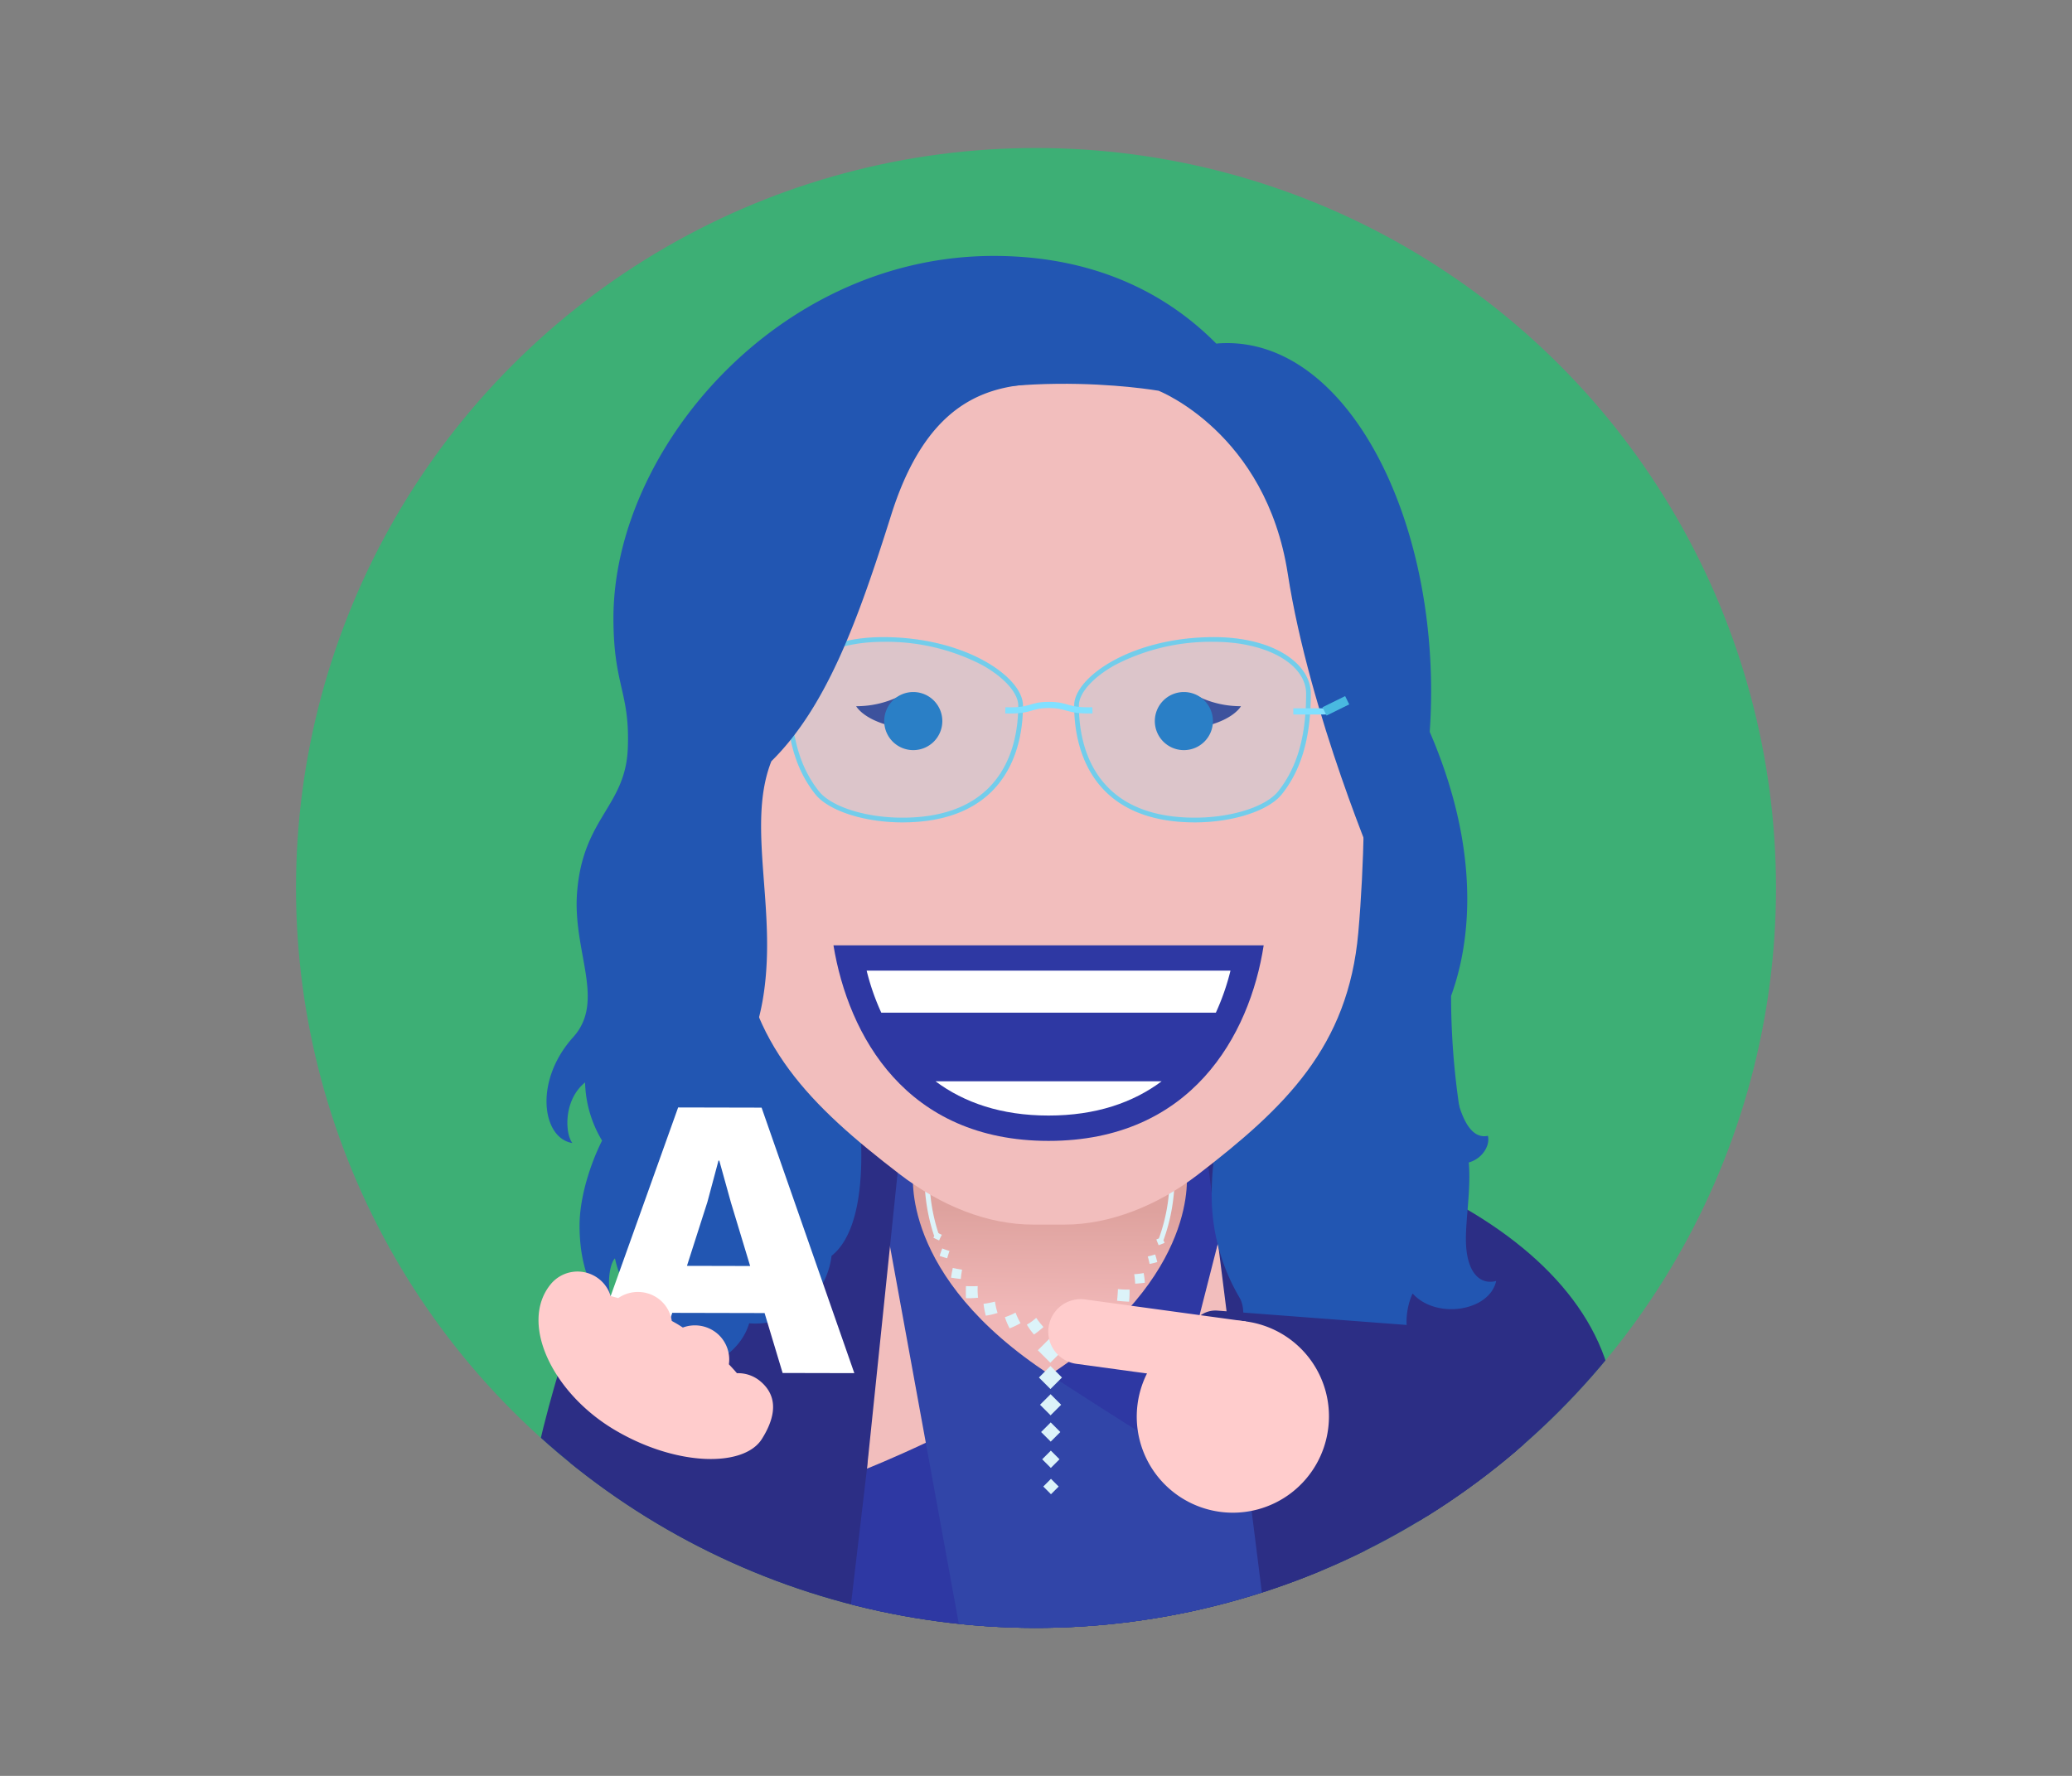 <svg id="Design" xmlns="http://www.w3.org/2000/svg" xmlns:xlink="http://www.w3.org/1999/xlink" viewBox="0 0 350 300"><rect x="0" y="0" width="350" height="300" fill="#808080" stroke="none"/><defs><clipPath id="clip-path"><circle cx="175" cy="150" r="125" transform="translate(-54.81 167.678) rotate(-45)" style="fill:none"/></clipPath><linearGradient id="linear-gradient" x1="176.93" y1="223.552" x2="177.207" y2="201.809" gradientUnits="userSpaceOnUse"><stop offset="0.116" stop-color="#f0b7b7"/><stop offset="0.881" stop-color="#dea29e"/></linearGradient></defs><g style="clip-path:url(#clip-path)"><circle cx="175" cy="150.001" r="124.999" style="fill:#3daf75"/><path d="M177.128,288.726l95.781-48.681c-.06-29.7-40.971-50.919-92.718-52.588l-3.067.012s-.019.062-.051.171L96.601,224.659c-5.415,16.515-10.356,35.735-10.356,62.784l77.919,1.674c0.0.089-.001.176-0.0.266l3.734-.189,9.228.19C177.127,289.163,177.128,288.945,177.128,288.726Z" style="fill:#2c2e85"/><path d="M174.193,187.468C122.848,189.331,89.674,230.439,89.792,289.383l175.225-.383c-.118-58.944-33.467-99.886-84.826-101.543Z" style="fill:#2c2e85"/><path d="M202.469,195.173c0,13.041-10.818,31.305-25.177,38.293-13.989-7.555-25.177-25.091-25.177-38.293a25.177,25.177,0,1,1,50.355,0Z" style="fill:url(#linear-gradient)"/><polygon points="149.342 203.579 163.137 260.462 146.449 248.095 149.342 203.579" style="fill:#f2bebd"/><path d="M200.423,197.98s2.563,17.537-23.144,34.305c-14.038,9.157-30.83,15.81-30.83,15.81l-4.427,37.537,61.158-.573,3.074-88.198Z" style="fill:#2e38a3"/><path d="M207.856,201.678l-11.57,45.383s11.201,6.214,16.653,8.215Z" style="fill:#f2bebd"/><path d="M154.28,197.98S151.716,215.517,177.423,232.285s34.88,21.339,34.88,21.339l4.32,31.435-52.593.573-16.539-90.686Z" style="fill:#3145a8"/><polygon points="146.449 191.869 152.102 193.507 146.449 248.095 146.449 191.869" style="fill:#2c2e85"/><polygon points="237.137 285.059 215.168 285.059 203.474 191.932 210.437 191.869 237.137 285.059" style="fill:#2c2e85"/><path d="M196.532,209.515l-.781-.286a30.43,30.43,0,0,0,1.827-10.507c0-13.958-9.101-25.312-20.286-25.312-11.185,0-20.285,11.355-20.285,25.312a30.594,30.594,0,0,0,1.57,9.777l-.788.264a31.432,31.432,0,0,1-1.614-10.041c0-14.415,9.473-26.144,21.117-26.144,11.645,0,21.118,11.728,21.118,26.144A31.282,31.282,0,0,1,196.532,209.515Z" style="fill:#dcf3f9"/><path d="M195.325,209.388c.32-.126.631-.271.955-.425.152.318.308.652.444.993q-.512.221-1.009.403Q195.528,209.854,195.325,209.388Z" style="fill:#dcf3f9"/><path d="M193.875,212.261q.616-.149,1.259-.344.189.617.353,1.281a10.71,10.71,0,0,1-1.297.32A10.17,10.17,0,0,0,193.875,212.261Z" style="fill:#dcf3f9"/><path d="M191.595,215.249a12.297,12.297,0,0,0,1.59-.191,12.755,12.755,0,0,1,.202,1.636,16.349,16.349,0,0,1-1.636.154C191.736,216.316,191.66,215.761,191.595,215.249Z" style="fill:#dcf3f9"/><path d="M188.841,217.768a14.996,14.996,0,0,0,1.962.082,16.264,16.264,0,0,1-.08,2.046q-1.054-.045-2.031-.157Q188.807,218.72,188.841,217.768Z" style="fill:#dcf3f9"/><path d="M185.711,220.165c.608.171,1.239.309,1.905.434-.12.649-.266,1.327-.452,2.008-.694-.167-1.355-.355-1.981-.56C185.393,221.402,185.568,220.773,185.711,220.165Z" style="fill:#dcf3f9"/><path d="M182.157,221.94c.553.29,1.146.568,1.776.83q-.375.909-.865,1.862a17.107,17.107,0,0,1-1.82-.967A15.209,15.209,0,0,0,182.157,221.94Z" style="fill:#dcf3f9"/><path d="M178.633,222.695c.471.412.987.822,1.545,1.223-.378.528-.799,1.065-1.265,1.604a12.538,12.538,0,0,1-1.554-1.35A11.294,11.294,0,0,0,178.633,222.695Z" style="fill:#dcf3f9"/><path d="M175.037,222.626a15.275,15.275,0,0,0,1.222,1.547,15.887,15.887,0,0,1-1.597,1.269c-.225-.267-.44-.523-.642-.795q-.297-.436-.563-.866.424-.262.815-.532C174.537,223.051,174.794,222.835,175.037,222.626Z" style="fill:#dcf3f9"/><path d="M171.55,221.741a11.784,11.784,0,0,0,.839,1.777,12.251,12.251,0,0,1-1.846.879,11.859,11.859,0,0,1-.798-1.884A11.309,11.309,0,0,0,171.55,221.741Z" style="fill:#dcf3f9"/><path d="M168.072,219.877a11.497,11.497,0,0,0,.439,1.915,12.128,12.128,0,0,1-1.992.464,14.993,14.993,0,0,1-.383-2.003A14.499,14.499,0,0,0,168.072,219.877Z" style="fill:#dcf3f9"/><path d="M165.151,217.263a13.369,13.369,0,0,0,.061,1.964,14.425,14.425,0,0,1-2.045.07q-.036-1.051.001-2.031Q164.195,217.301,165.151,217.263Z" style="fill:#dcf3f9"/><path d="M162.51,214.486c-.101.513-.163,1.028-.222,1.573-.532-.056-1.094-.123-1.646-.228q.13-.845.302-1.631Q161.747,214.373,162.51,214.486Z" style="fill:#dcf3f9"/><path d="M160.39,211.322q-.209.595-.392,1.24-.623-.174-1.272-.399a11.791,11.791,0,0,1,.442-1.264A10.996,10.996,0,0,0,160.39,211.322Z" style="fill:#dcf3f9"/><path d="M159.096,208.599a9.654,9.654,0,0,0-.46.949,9.865,9.865,0,0,1-.971-.468c.16-.333.304-.647.489-.959C158.454,208.299,158.788,208.453,159.096,208.599Z" style="fill:#dcf3f9"/><rect x="175.93" y="226.611" width="2.977" height="2.977" transform="translate(-109.326 192.263) rotate(-45)" style="fill:#dcf3f9"/><rect x="176.066" y="231.329" width="2.75" height="2.75" transform="translate(-112.575 193.627) rotate(-45)" style="fill:#dcf3f9"/><rect x="176.202" y="236.047" width="2.522" height="2.522" transform="translate(-115.824 194.991) rotate(-45)" style="fill:#dcf3f9"/><rect x="176.338" y="240.764" width="2.295" height="2.295" transform="translate(-119.073 196.355) rotate(-45)" style="fill:#dcf3f9"/><rect x="176.474" y="245.482" width="2.067" height="2.067" transform="translate(-122.322 197.719) rotate(-45)" style="fill:#dcf3f9"/><rect x="176.61" y="250.2" width="1.84" height="1.84" transform="translate(-125.571 199.084) rotate(-45)" style="fill:#dcf3f9"/><path d="M167.853,43.233c-36.466,0-64.231,32.774-64.231,61.179,0,11.477,2.815,12.475,2.424,22.051-.4,9.8-7.594,11.685-8.566,24.303-.773,10.03,4.878,18.307-.662,24.448-6.686,7.412-5.232,17.077-.136,17.876-1.244-1.598-1.53-7.258,2.149-10.234a19.977,19.977,0,0,0,2.869,9.826c-1.885,3.729-3.803,9.463-3.803,14.35,0,7.907,2.785,13.394,6.711,15.268-2.575-3.371-1.806-8.659-.73-9.733,2.127,9.984,11.624,12.956,11.624,12.956,0,2.201-2.501,4.805-6.779,5.756,4.466,2.171,15.45.096,17.828-7.732a12.97,12.97,0,0,0,13.912-11.397c3.336-2.638,5.029-8.499,5.029-16.947a77.863,77.863,0,0,0-.499-8.847,44.389,44.389,0,0,0,18.382,4.031c30.911,0,61.177-36.314,61.177-75.713C224.55,72.499,204.319,43.233,167.853,43.233Zm-40.72,177.465a23.321,23.321,0,0,0,.344-2.943,14.305,14.305,0,0,0,8.683-3.979S135.432,220.698,127.132,220.698Z" style="fill:#2256b2"/><path d="M247.74,193.932a127.228,127.228,0,0,1-2.625-25.688c1.747-4.85,6.709-20.71-3.607-44.612,2.395-34.612-13.656-67.092-35.651-65.623-8.937.597,1.5,39.222,1.5,54.056,0,11.821,4.613,21.852,11.019,25.441a43.06,43.06,0,0,0-1.76,12.372c0,8.055,2.144,15.276,5.535,20.199a21.787,21.787,0,0,0-3.647,4.953c-7.82,1.919-13.821,13.08-13.821,26.565a33.914,33.914,0,0,0,4.721,17.654c1.475,2.539.179,8.072-2.451,9.99,1.18.85,6.845.509,8.617-3.193,1.187,1.187,9.612,2.684,14.641-1.268,0,0,4.106,5.696,10.52,3.336-4.688-1.3-2.972-8.021-2.104-9.597,3.953,4.414,12.979,3.023,14.108-2.123-2.639.699-4.78-1.261-5.08-5.924C247.37,206.014,248.946,199.31,247.74,193.932Z" style="fill:#2256b2"/><path d="M236.801,160.028c0,14.834-7.261,26.859-16.217,26.859s-16.217-12.025-16.217-26.859,7.261-27.067,16.217-27.067S236.801,145.195,236.801,160.028Z" style="fill:#2256b2"/><path d="M229.722,105.59c0-29.749-25.296-50.854-52.617-50.854-27.321,0-52.617,21.104-52.617,50.854,0,1.966-1.045,29.594.437,52.01,1.239,18.734,12.125,29.287,26.966,40.698,7.117,5.472,15.002,8.572,22.61,8.572h5.36c7.591,0,15.691-3.212,22.472-8.43,14.777-11.371,25.385-21.59,27.104-40.84C231.543,134.02,229.722,107.518,229.722,105.59Z" style="fill:#f2bebd"/><path d="M213.462,159.689c-2.365,15.249-12.258,33.042-36.338,33.042-24.079,0-33.823-17.793-36.337-33.042Z" style="fill:#2e38a3"/><path d="M205.383,171.067h-56.52a39.846,39.846,0,0,1-2.469-7.096h61.458a39.774,39.774,0,0,1-2.47,7.096" style="fill:#fff"/><path d="M196.216,182.667c-4.807,3.586-11.084,5.782-19.093,5.782-8.007,0-14.284-2.196-19.091-5.782Z" style="fill:#fff"/><path d="M209.621,119.298s-1.549,2.952-8.543,3.823l1.413-5.42A16.417,16.417,0,0,0,209.621,119.298Z" style="fill:#2c2e85"/><path d="M144.623,119.298s1.549,2.952,8.543,3.823l-1.413-5.42A16.417,16.417,0,0,1,144.623,119.298Z" style="fill:#2c2e85"/><path d="M149.361,121.812a4.907,4.907,0,1,0,4.907-4.907,4.91,4.91,0,0,0-4.907,4.907" style="fill:#1466b8"/><path d="M195.072,121.812a4.907,4.907,0,1,0,4.906-4.907,4.908,4.908,0,0,0-4.906,4.907" style="fill:#1466b8"/><path d="M195.706,66.01s-29.091-5.106-50.182,5.953H132.201s13.438-19.372,44.903-19.372S229.433,71.396,230.85,89.255s1.984,58.483,1.984,58.483S221.212,120.721,217.527,96.909,195.706,66.01,195.706,66.01Z" style="fill:#2256b2"/><g style="opacity:0.2"><path d="M221.422,117.196c0-5.122-6.348-9.568-16.343-9.568-13.983,0-23.631,6.79-23.631,11.55,0,9.122,4.311,19.747,20.384,19.747,6.397,0,12.478-1.94,14.728-4.794C219.144,130.854,221.422,125.954,221.422,117.196Z" style="fill:#80e0ff"/><path d="M132.826,117.196c0-5.122,6.348-9.568,16.343-9.568,13.983,0,23.631,6.79,23.631,11.55,0,9.122-4.311,19.747-20.384,19.747-6.397,0-12.478-1.94-14.728-4.794C135.104,130.854,132.826,125.954,132.826,117.196Z" style="fill:#80e0ff"/></g><g style="opacity:0.8"><path d="M205.08,108.425c8.863,0,15.546,3.771,15.546,8.771,0,7.158-1.49,12.382-4.69,16.44-2.085,2.644-7.884,4.491-14.103,4.491-7.03,0-12.279-2.072-15.601-6.158-3.294-4.052-3.986-9.192-3.986-12.792,0-2.106,2.418-4.8,6.159-6.862a35.142,35.142,0,0,1,16.675-3.891m0-.797c-13.983,0-23.631,6.791-23.631,11.55,0,9.123,4.311,19.747,20.384,19.747,6.397,0,12.478-1.94,14.728-4.794,2.583-3.275,4.861-8.176,4.861-16.934,0-5.123-6.348-9.568-16.343-9.568Z" style="fill:#58d0f4"/><path d="M149.168,108.425A35.142,35.142,0,0,1,165.843,112.316c3.742,2.062,6.159,4.756,6.159,6.862,0,3.599-.692,8.74-3.986,12.792-3.323,4.086-8.572,6.158-15.601,6.158-6.218,0-12.017-1.847-14.102-4.491-3.2-4.059-4.69-9.283-4.69-16.44,0-5,6.683-8.771,15.546-8.771m0-.797c-9.995,0-16.343,4.446-16.343,9.568,0,8.758,2.279,13.658,4.861,16.934,2.25,2.854,8.331,4.794,14.728,4.794,16.073,0,20.384-10.624,20.384-19.747,0-4.759-9.648-11.55-23.631-11.55Z" style="fill:#58d0f4"/></g><line x1="218.468" y1="120.178" x2="224.096" y2="120.178" style="fill:none;stroke:#80e0ff;stroke-miterlimit:10;stroke-width:1.042px"/><line x1="223.737" y1="120.178" x2="227.565" y2="118.292" style="fill:none;stroke:#49b9e0;stroke-miterlimit:10;stroke-width:1.562px"/><line x1="135.78" y1="120.178" x2="130.152" y2="120.178" style="fill:none;stroke:#80e0ff;stroke-miterlimit:10;stroke-width:1.042px"/><line x1="130.512" y1="120.178" x2="126.483" y2="119.085" style="fill:none;stroke:#49b9e0;stroke-miterlimit:10;stroke-width:1.562px"/><path d="M169.821,119.996c4.494.156,4.061-.911,7.355-.911s2.887,1.036,7.355.911" style="fill:none;stroke:#80e0ff;stroke-miterlimit:10;stroke-width:1.042px"/><path d="M112.176,142.67a42.522,42.522,0,0,0-2.725,14.386c0,16.908,4.505,25.511,10.063,25.511s10.063-8.685,10.063-22.956c0-11.485-2.702-22.351.719-31.013,9.426-9.3,14.716-24.082,20.249-41.626,6.932-21.982,19.238-21.989,27.786-22.296C114.37,52.469,110.806,122.885,112.176,142.67Z" style="fill:#2256b2"/><path d="M128.647,187.113l-14.096-.031L98.532,231.864l11.838.026,3.181-10.11,15.602.035,3.046,10.124,12.113.027ZM116.04,213.84l3.455-10.789,1.871-6.99.136.001,1.963,7.066,3.249,10.737Z" style="fill:#fff"/><path d="M114.486,223.719c.294.176.573.362.861.542a5.847,5.847,0,0,1,5.705.927,5.756,5.756,0,0,1,2.069,5.284c.483.5.935,1.001,1.363,1.504a5.819,5.819,0,0,1,3.851,1.278c2.485,2.015,3.335,5.1.367,9.823-3.05,4.859-14.551,4.653-24.999-1.6-10.445-6.254-16.038-18.021-10.663-24.552a5.859,5.859,0,0,1,8.204-.817,5.746,5.746,0,0,1,1.902,2.837c.422.101.852.218,1.283.343a5.85,5.85,0,0,1,6.997.258,5.744,5.744,0,0,1,2.051,3.598C113.814,223.335,114.149,223.515,114.486,223.719Z" style="fill:#fcc"/><path d="M244.097,167.117c.617,16.788,2.778,25.696,7.243,24.762.729,3.137-4.61,7.762-9.591,1.674C241.749,193.554,237.639,176.417,244.097,167.117Z" style="fill:#2256b2"/><path d="M255.56,257.44,200,252.408,201.03,225.502a4.286,4.286,0,0,1,4.612-4.101l51.493,3.904Z" style="fill:#2c2e85"/><path d="M224.346,241.383a16.23,16.23,0,1,1-13.898-18.154A16.168,16.168,0,0,1,224.346,241.383Z" style="fill:#fcc"/><path d="M210.448,223.228l-27.075-3.702a5.489,5.489,0,1,0-1.487,10.876l27.075,3.702Z" style="fill:#fcc"/></g></svg>